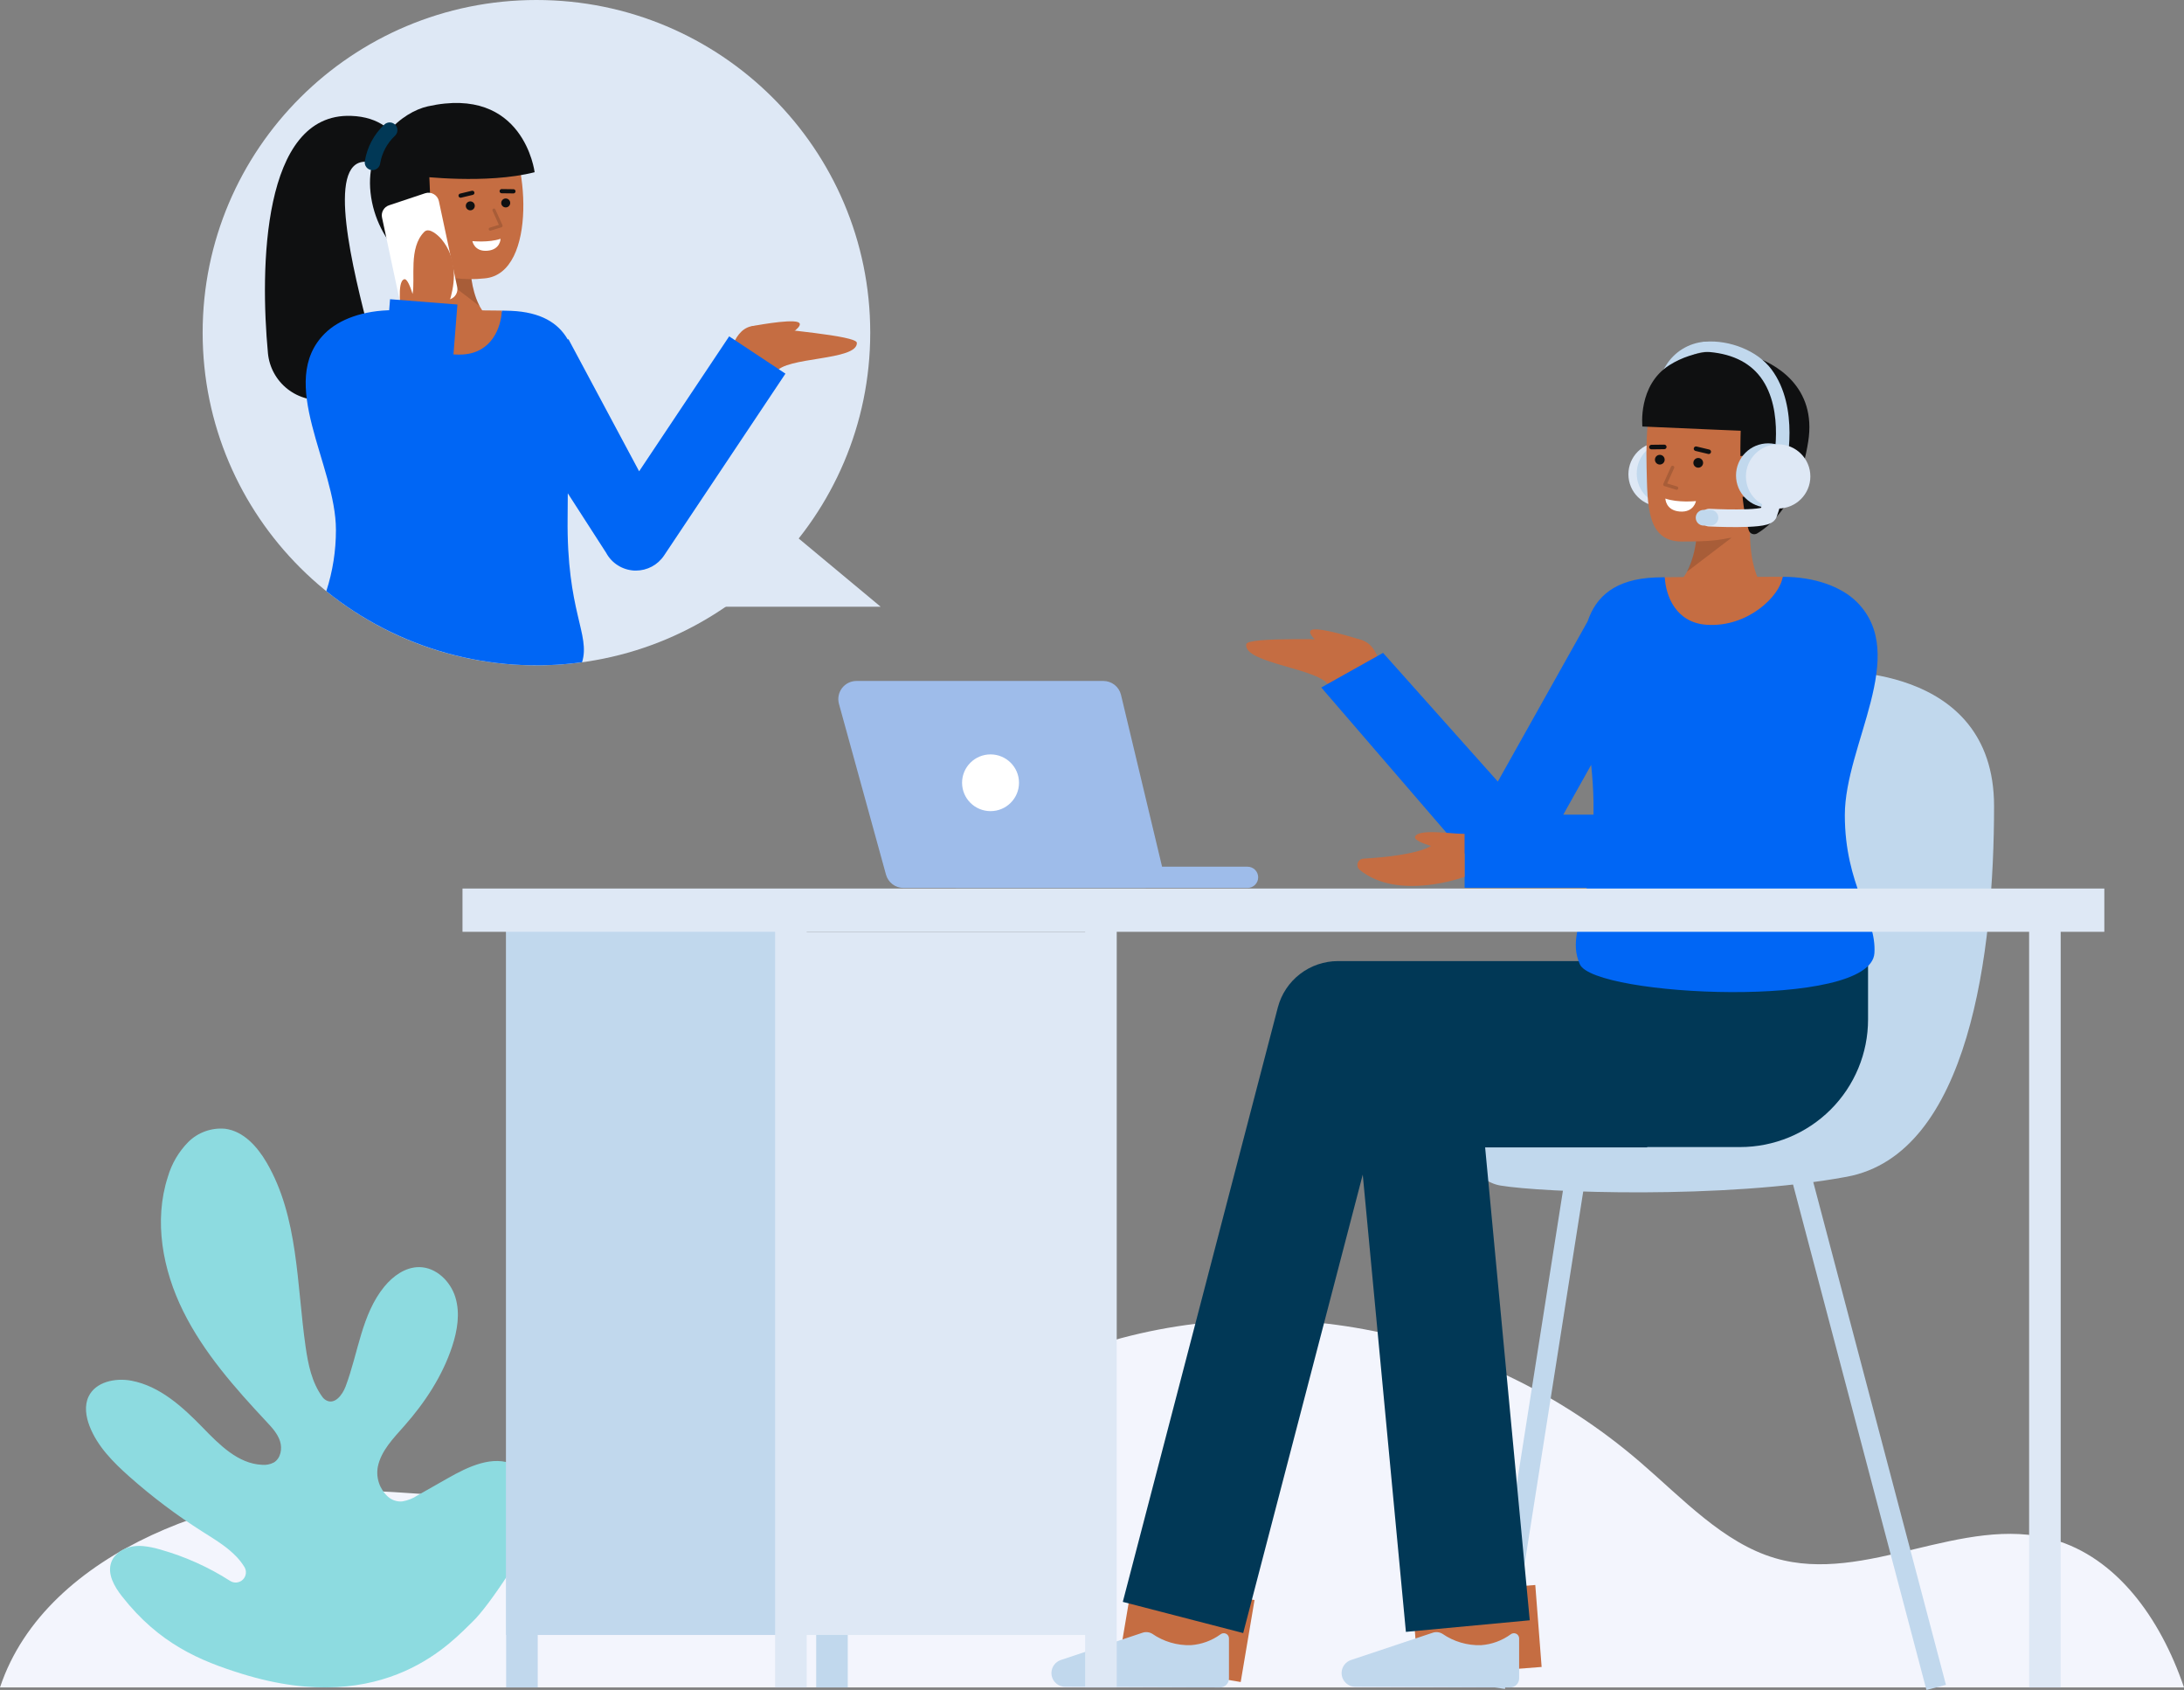 <svg xmlns="http://www.w3.org/2000/svg" width="371" height="287" viewBox="0 0 371 287" fill="none"><rect x="0" y="0" width="371" height="287" fill="#808080" stroke="none"/><path d="M0 286.569H371C366.935 274.615 359.428 264.475 348.845 261.466C333.364 257.071 316.98 269.156 301.534 264.612C292.758 262.033 285.849 254.518 278.589 248.28C251.2 224.734 213.669 217.775 181.256 230.236C164.316 236.747 148.879 248.134 131.525 252.975C109.084 259.235 85.617 254.044 62.54 253.188C40.067 252.353 7.864 262.914 0 286.569Z" fill="#F3F5FD"></path><path d="M41.165 284.279C33.999 282.067 27.046 279.175 20.71 271.082C19.41 269.423 18.189 267.299 18.902 265.314C19.437 263.82 20.988 262.863 22.564 262.618C23.151 262.533 23.745 262.517 24.335 262.57C24.335 262.57 24.34 262.57 24.342 262.57C25.251 262.662 26.149 262.838 27.026 263.094L27.276 263.165C31.458 264.349 35.442 266.141 39.099 268.484C39.43 268.694 39.823 268.787 40.214 268.747C40.605 268.706 40.97 268.536 41.251 268.262C41.532 267.988 41.712 267.628 41.761 267.24C41.811 266.851 41.727 266.458 41.523 266.123C41.15 265.516 40.716 264.949 40.228 264.429C39.508 263.679 38.719 262.997 37.871 262.393C36.744 261.574 35.542 260.844 34.366 260.095C29.993 257.32 25.85 254.201 21.977 250.767C19.212 248.313 16.509 245.588 15.195 242.14C14.591 240.554 14.316 238.726 15.037 237.189C16.225 234.664 19.591 233.958 22.343 234.482C27.166 235.402 31.02 238.925 34.436 242.436C37.27 245.354 40.445 248.582 44.516 248.763C45.209 248.829 45.907 248.69 46.523 248.365C47.684 247.664 47.982 246.04 47.568 244.751C47.155 243.461 46.198 242.431 45.272 241.442C39.899 235.698 34.611 229.723 31.122 222.685C27.632 215.647 26.087 207.337 28.511 199.865C29.155 197.647 30.339 195.621 31.957 193.968C32.773 193.151 33.76 192.523 34.847 192.13C35.934 191.736 37.096 191.587 38.248 191.692C41.364 192.101 43.71 194.721 45.289 197.427C50.715 206.712 50.386 218.088 51.915 228.725C52.342 231.703 52.965 234.758 54.744 237.207C54.908 237.443 55.121 237.641 55.369 237.788C56.833 238.633 58.148 236.929 58.698 235.483C60.868 229.762 61.412 223.219 65.299 218.484C66.784 216.682 68.882 215.175 71.22 215.19C74.076 215.209 76.522 217.587 77.356 220.311C78.19 223.036 77.691 225.992 76.798 228.695C75.141 233.709 72.169 238.212 68.667 242.171C66.821 244.262 64.734 246.373 64.18 249.1C64.01 250.027 64.081 250.982 64.386 251.873C64.691 252.765 65.219 253.565 65.921 254.196C66.249 254.48 66.632 254.696 67.045 254.831C67.459 254.966 67.895 255.016 68.329 254.98C69.26 254.826 70.147 254.477 70.932 253.956C71.275 253.761 71.618 253.564 71.966 253.37C73.331 252.596 74.697 251.82 76.063 251.044C79.534 249.07 83.726 247.053 87.343 248.753C88.237 249.208 89.023 249.848 89.648 250.63C90.273 251.413 90.722 252.32 90.966 253.29C91.475 255.069 91.475 256.954 90.966 258.733C89.889 262.432 83.099 272.732 80.299 275.384C77.027 278.473 65.685 291.851 41.165 284.279Z" fill="#8DDBE0"></path><path d="M307.317 198.075L330.563 286.131L327.249 287L304.003 198.944L307.317 198.075Z" fill="#C1D8ED"></path><path d="M266.122 198.245L269.508 198.773L255.651 286.83L252.265 286.302L266.122 198.245Z" fill="#C1D8ED"></path><path d="M310.428 114.041C310.428 114.041 338.736 112.259 338.736 136.902C338.736 161.546 334.567 195.986 313.706 199.846C292.845 203.705 262.029 202.542 254.875 201.334C246.084 199.849 242.253 179.532 253.961 178.173C287.186 174.314 271.095 116.715 310.428 114.041Z" fill="#C1D8ED"></path><path d="M250.334 269.982L251.411 283.901" stroke="#C56D42" stroke-width="21" stroke-miterlimit="10"></path><path d="M230.236 286.462C229.614 286.46 229.018 286.211 228.58 285.77C228.143 285.33 227.898 284.734 227.901 284.115C227.901 284.058 227.901 284.001 227.908 283.944C227.943 283.5 228.104 283.075 228.373 282.719C228.642 282.363 229.007 282.091 229.426 281.936L243.386 277.277C243.657 277.187 243.943 277.157 244.227 277.189C244.51 277.22 244.783 277.312 245.027 277.459C246.946 278.785 249.242 279.463 251.576 279.394C253.395 279.265 255.14 278.629 256.614 277.559C256.743 277.454 256.9 277.387 257.067 277.366C257.233 277.346 257.402 277.373 257.553 277.445C257.704 277.516 257.832 277.629 257.921 277.771C258.011 277.912 258.058 278.075 258.058 278.242V285.046C258.058 285.45 257.896 285.837 257.61 286.123C257.323 286.409 256.934 286.569 256.528 286.569H256.522L230.236 286.462Z" fill="#C1D8ED"></path><path d="M202.756 269.982L200.406 283.901" stroke="#C56D42" stroke-width="21" stroke-miterlimit="10"></path><path d="M190.732 272.04L217.065 171.096C217.654 168.841 218.977 166.843 220.827 165.418C222.677 163.992 224.95 163.218 227.289 163.217H285V163.254H317.331V173.126C317.331 175.973 316.769 178.791 315.676 181.421C314.583 184.05 312.98 186.44 310.961 188.452C308.941 190.465 306.543 192.062 303.904 193.151C301.265 194.24 298.436 194.801 295.579 194.801H279.81V194.863H252.282L259.862 275.166L238.823 277.135L231.493 199.483L211.184 277.334L190.732 272.04Z" fill="#013856"></path><path d="M234.703 115.008C234.703 115.008 234.617 108.173 229.714 108.529C226.621 108.753 211.923 108.074 211.704 109.408C211.163 112.708 224.607 113.515 225.827 116.59L234.703 115.008Z" fill="#C56D42"></path><path d="M231.45 108.749C231.45 108.749 224.626 106.529 222.949 106.928C221.464 107.279 224.559 109.688 224.559 109.688L231.45 108.749Z" fill="#C56D42"></path><path d="M248.799 144.998L224.448 116.755L234.942 110.876L254.439 132.732L269.688 105.535C271.131 101.237 274.417 98.358 281.122 98.07C281.482 98.058 282.059 98.041 282.801 98.03C282.95 101.16 302.408 101.149 302.819 97.956C308.314 97.962 312.826 99.646 315.43 102.241C324.425 111.204 313.385 126.478 313.385 138.428C313.385 150.378 318.811 155.739 318.411 161.874C317.783 171.514 270.762 169.237 268.369 163.757C266.764 160.086 268.319 157.327 269.543 150.761H248.797L248.799 144.998ZM270.689 136.15C270.666 134.139 270.51 132.035 270.296 129.894L265.555 138.351H270.688C270.695 137.639 270.698 136.911 270.688 136.15H270.689Z" fill="#0066F5"></path><path d="M282.803 98.03C282.952 101.16 284.665 105.764 289.931 106.105C296.961 106.572 302.41 101.149 302.821 97.956H302.798C295.888 97.956 286.841 97.967 282.803 98.03Z" fill="#C56D42"></path><path d="M180.945 286.462C180.323 286.459 179.727 286.21 179.289 285.769C178.851 285.329 178.607 284.733 178.61 284.113C178.61 284.056 178.61 283.999 178.617 283.942C178.652 283.498 178.814 283.073 179.083 282.718C179.352 282.362 179.717 282.09 180.136 281.934L194.096 277.275C194.366 277.186 194.653 277.156 194.936 277.187C195.219 277.219 195.492 277.311 195.736 277.457C197.655 278.784 199.951 279.462 202.286 279.392C204.104 279.263 205.85 278.628 207.323 277.558C207.453 277.452 207.61 277.385 207.776 277.365C207.942 277.345 208.111 277.372 208.262 277.444C208.413 277.515 208.541 277.628 208.63 277.769C208.72 277.911 208.767 278.074 208.767 278.241V285.045C208.767 285.449 208.606 285.837 208.319 286.123C208.032 286.409 207.643 286.569 207.237 286.569H207.231L180.945 286.462Z" fill="#C1D8ED"></path><path d="M344.689 156.277H350.052V286.569H344.689V156.277Z" fill="#DEE8F5"></path><path d="M85.981 156.277H91.344V286.569H85.981V156.277Z" fill="#C1D8ED"></path><path d="M85.981 154.645H134.353V277.66H85.981V154.645Z" fill="#C1D8ED"></path><path d="M138.647 268.751H144.01V286.569H138.647V268.751Z" fill="#C1D8ED"></path><path d="M78.565 150.896H357.467V158.244H78.565V150.896Z" fill="#DEE8F5"></path><path d="M131.671 156.277H137.035V286.569H131.671V156.277Z" fill="#DEE8F5"></path><path d="M184.337 156.277H189.701V286.569H184.337V156.277Z" fill="#DEE8F5"></path><path d="M134.353 158.254H187.019V277.659H134.353V158.254Z" fill="#DEE8F5"></path><path d="M282.094 85.998C279.071 85.998 276.62 83.556 276.62 80.544C276.62 77.532 279.071 75.09 282.094 75.09C285.117 75.09 287.567 77.532 287.567 80.544C287.567 83.556 285.117 85.998 282.094 85.998Z" fill="#DEE8F5"></path><path d="M281.141 81.18C280.936 81.14 280.747 81.046 280.592 80.907C280.438 80.768 280.325 80.589 280.265 80.391C280.122 79.918 278.613 68.804 282.981 62.107C283.678 60.955 284.64 59.984 285.788 59.275C286.935 58.566 288.236 58.139 289.582 58.03C289.731 58.014 289.882 58.028 290.026 58.071C290.17 58.113 290.305 58.184 290.421 58.278C290.538 58.372 290.635 58.488 290.707 58.62C290.778 58.752 290.823 58.896 290.838 59.045C290.903 59.671 290.447 59.661 289.819 59.728C286.774 60.042 286.313 61.233 284.884 63.37C281.03 69.134 282.423 79.629 282.454 79.734C282.511 79.922 282.518 80.122 282.475 80.313C282.432 80.505 282.34 80.682 282.208 80.827C282.075 80.973 281.908 81.082 281.721 81.144C281.534 81.206 281.334 81.218 281.141 81.18V81.18Z" fill="#C1D8ED"></path><path d="M283.507 85.869C280.484 85.869 278.034 83.427 278.034 80.415C278.034 77.403 280.484 74.961 283.507 74.961C286.53 74.961 288.981 77.403 288.981 80.415C288.981 83.427 286.53 85.869 283.507 85.869Z" fill="#C1D8ED"></path><path d="M300.842 101.187C300.842 101.187 296.426 98.853 297.411 86.871L288.287 85.185C288.287 85.185 289.315 95.928 284.696 99.339L300.842 101.187Z" fill="#C56D42"></path><g opacity="0.15"><path d="M286.566 97.094L294.146 91.315L288.192 91.254C288.02 93.284 287.468 95.265 286.566 97.094Z" fill="black"></path></g><path d="M302.589 82.225C301.957 85.86 299.966 89.303 296.748 90.476C292.927 91.871 290.097 91.965 285.692 91.965C279.681 91.965 279.879 85.718 279.71 79.424C279.539 73.104 280.046 66.325 282.422 64.122C287.162 59.727 301.082 62.511 302.775 69.863C303.651 73.666 303.19 78.764 302.589 82.225Z" fill="#C56D42"></path><path d="M288.482 79.425C288.025 79.425 287.655 79.055 287.655 78.6C287.655 78.145 288.025 77.775 288.482 77.775C288.939 77.775 289.31 78.145 289.31 78.6C289.31 79.055 288.939 79.425 288.482 79.425Z" fill="#0F1011"></path><path d="M281.953 78.891C281.496 78.891 281.126 78.522 281.126 78.067C281.126 77.611 281.496 77.242 281.953 77.242C282.41 77.242 282.781 77.611 282.781 78.067C282.781 78.522 282.41 78.891 281.953 78.891Z" fill="#0F1011"></path><path d="M280.52 76.312H280.524L282.716 76.285C282.767 76.284 282.818 76.274 282.865 76.254C282.912 76.234 282.954 76.205 282.99 76.168C283.026 76.132 283.054 76.089 283.073 76.041C283.092 75.994 283.101 75.944 283.101 75.893C283.101 75.842 283.09 75.791 283.071 75.744C283.051 75.697 283.022 75.654 282.985 75.619C282.948 75.583 282.905 75.555 282.857 75.536C282.809 75.518 282.758 75.509 282.707 75.51L280.515 75.537C280.414 75.542 280.319 75.585 280.25 75.657C280.181 75.73 280.142 75.827 280.143 75.927C280.144 76.027 280.183 76.123 280.253 76.195C280.324 76.267 280.419 76.309 280.52 76.312Z" fill="#0F1011"></path><path d="M290.268 77.108C290.363 77.108 290.455 77.073 290.526 77.01C290.598 76.947 290.643 76.861 290.654 76.766C290.665 76.672 290.641 76.577 290.587 76.499C290.533 76.422 290.452 76.366 290.359 76.344L288.197 75.826C288.097 75.802 287.991 75.818 287.903 75.872C287.815 75.926 287.752 76.012 287.728 76.112C287.704 76.212 287.721 76.318 287.775 76.405C287.829 76.493 287.915 76.556 288.016 76.58L290.177 77.097C290.207 77.105 290.238 77.108 290.268 77.108Z" fill="#0F1011"></path><path d="M295.828 69.926C295.183 82.2 296.389 87.905 297.059 90.043C297.103 90.184 297.178 90.313 297.28 90.42C297.381 90.528 297.506 90.611 297.645 90.663C297.783 90.716 297.932 90.736 298.079 90.723C298.227 90.71 298.37 90.663 298.497 90.587C300.642 89.317 305.518 85.358 307.163 75.004C308.637 65.728 301.704 61.634 297.124 60.269C293.176 59.092 287.824 59.319 283.566 62.023C278.202 65.427 278.996 72.432 278.996 72.432C285.503 72.731 299.408 73.306 299.408 73.306" fill="#0F1011"></path><path d="M292.787 80.618C292.717 81.539 293.016 82.45 293.618 83.152C294.22 83.854 295.076 84.29 296 84.365C296.924 84.44 297.84 84.148 298.548 83.553C299.256 82.957 299.699 82.107 299.781 81.187C299.826 80.728 299.779 80.264 299.641 79.824C299.503 79.384 299.277 78.975 298.978 78.624C298.678 78.272 298.311 77.984 297.897 77.776C297.483 77.569 297.032 77.447 296.57 77.417C294.069 77.336 292.946 78.693 292.787 80.618Z" fill="#C56D42"></path><g opacity="0.15"><path d="M284.808 83.174C284.877 83.174 284.943 83.149 284.995 83.105C285.047 83.06 285.081 82.999 285.091 82.931C285.101 82.864 285.087 82.795 285.05 82.737C285.014 82.68 284.958 82.637 284.892 82.617L283.209 82.102L284.387 79.49C284.418 79.421 284.42 79.343 284.394 79.272C284.367 79.202 284.313 79.144 284.244 79.114C284.175 79.082 284.096 79.08 284.025 79.107C283.954 79.134 283.897 79.187 283.866 79.256L282.556 82.162C282.539 82.199 282.531 82.239 282.531 82.279C282.531 82.32 282.539 82.359 282.556 82.396C282.573 82.433 282.597 82.466 282.627 82.493C282.658 82.519 282.694 82.539 282.732 82.551L284.724 83.161C284.752 83.169 284.78 83.174 284.808 83.174Z" fill="black"></path></g><path d="M288.099 85.094C288.099 85.094 285.045 85.415 282.902 84.669C282.902 84.669 282.918 86.674 285.336 86.871C287.754 87.069 288.099 85.094 288.099 85.094Z" fill="white"></path><path d="M301.999 80.527C301.983 80.523 301.966 80.52 301.95 80.516C301.655 80.445 301.401 80.261 301.243 80.004C301.085 79.746 301.036 79.437 301.107 79.143C301.129 79.05 303.315 69.716 299.077 64.069C297.078 61.406 293.906 59.947 289.641 59.73C289.02 59.701 288.526 59.734 288.556 59.104C288.585 58.807 288.723 58.532 288.945 58.332C289.167 58.132 289.456 58.022 289.755 58.023C293.681 57.73 298.485 59.475 300.91 62.712C305.789 69.223 303.428 79.251 303.325 79.675C303.256 79.96 303.08 80.207 302.833 80.366C302.586 80.524 302.287 80.582 301.999 80.527Z" fill="#C1D8ED"></path><path d="M300.373 86.197C297.35 86.197 294.9 83.756 294.9 80.743C294.9 77.731 297.35 75.29 300.373 75.29C303.396 75.29 305.847 77.731 305.847 80.743C305.847 83.756 303.396 86.197 300.373 86.197Z" fill="#C1D8ED"></path><path d="M302.055 86.362C299.032 86.362 296.582 83.92 296.582 80.907C296.582 77.895 299.032 75.454 302.055 75.454C305.078 75.454 307.529 77.895 307.529 80.907C307.529 83.92 305.078 86.362 302.055 86.362Z" fill="#DEE8F5"></path><path d="M301.394 83.786C301.13 84.981 300.789 86.157 300.373 87.308C299.713 88.397 290.356 87.906 290.356 87.906" stroke="#DEE8F5" stroke-width="3" stroke-linecap="round" stroke-linejoin="round"></path><path d="M290.556 89.258H289.396C288.657 89.258 288.057 88.661 288.057 87.924C288.057 87.187 288.657 86.589 289.396 86.589H290.556C291.296 86.589 291.895 87.187 291.895 87.924C291.895 88.661 291.296 89.258 290.556 89.258Z" fill="#C1D8ED"></path><path d="M91.127 112.995C59.811 112.995 34.424 87.7 34.424 56.498C34.424 25.295 59.811 0 91.127 0C122.443 0 147.829 25.295 147.829 56.498C147.829 87.7 122.443 112.995 91.127 112.995Z" fill="#DEE8F5"></path><path d="M68.329 33.846C68.329 33.846 67.667 27.465 62.04 27.465C55.358 27.465 59.92 45.76 62.844 56.948C63.156 58.144 63.211 59.393 63.006 60.612C62.8 61.831 62.339 62.993 61.653 64.022C60.966 65.051 60.069 65.925 59.02 66.585C57.972 67.246 56.795 67.678 55.568 67.855C54.384 68.026 53.178 67.957 52.023 67.649C50.867 67.342 49.787 66.804 48.847 66.068C47.907 65.331 47.127 64.412 46.554 63.366C45.981 62.32 45.628 61.169 45.516 59.983C44.163 45.637 44.478 19.168 59.623 19.678C69.463 20.009 69.463 29.783 69.463 29.783L68.329 33.846Z" fill="#0F1011"></path><path d="M68.329 55.779C68.329 55.779 72.4 53.628 71.491 42.583L79.902 41.03C79.902 41.03 78.957 50.931 83.214 54.077L68.329 55.779Z" fill="#C56D42"></path><g opacity="0.15"><path d="M81.489 52.006L74.501 46.679L79.989 46.623C80.147 48.495 80.656 50.32 81.489 52.006Z" fill="black"></path></g><path d="M66.718 38.298C67.3 41.649 69.136 44.822 72.103 45.905C75.336 47.185 78.835 47.656 82.293 47.279C91.501 46.527 89.68 25.666 85.308 21.614C80.937 17.562 68.107 20.128 66.546 26.907C65.74 30.41 66.164 35.111 66.718 38.298Z" fill="#C56D42"></path><path d="M79.89 35.718C79.469 35.718 79.127 35.378 79.127 34.958C79.127 34.539 79.469 34.199 79.89 34.199C80.311 34.199 80.652 34.539 80.652 34.958C80.652 35.378 80.311 35.718 79.89 35.718Z" fill="#0F1011"></path><path d="M85.908 35.226C85.487 35.226 85.145 34.886 85.145 34.467C85.145 34.047 85.487 33.707 85.908 33.707C86.329 33.707 86.67 34.047 86.67 34.467C86.67 34.886 86.329 35.226 85.908 35.226Z" fill="#0F1011"></path><path d="M87.23 32.847H87.225L85.204 32.822C85.112 32.818 85.024 32.778 84.96 32.711C84.897 32.644 84.861 32.555 84.862 32.463C84.863 32.37 84.899 32.282 84.964 32.216C85.028 32.15 85.116 32.111 85.209 32.108H85.213L87.235 32.133C87.327 32.137 87.415 32.177 87.478 32.244C87.542 32.311 87.577 32.4 87.577 32.492C87.576 32.585 87.54 32.673 87.475 32.739C87.41 32.806 87.322 32.844 87.23 32.847Z" fill="#0F1011"></path><path d="M78.243 33.581C78.155 33.581 78.071 33.548 78.006 33.49C77.94 33.432 77.899 33.352 77.888 33.266C77.878 33.179 77.9 33.092 77.95 33.02C78 32.948 78.074 32.897 78.159 32.877L80.152 32.399C80.198 32.388 80.245 32.386 80.292 32.394C80.338 32.401 80.383 32.417 80.423 32.442C80.463 32.466 80.498 32.498 80.526 32.536C80.553 32.574 80.573 32.617 80.584 32.663C80.595 32.708 80.597 32.755 80.59 32.802C80.583 32.848 80.566 32.892 80.542 32.932C80.517 32.972 80.485 33.007 80.447 33.035C80.409 33.062 80.366 33.082 80.32 33.093L78.327 33.571C78.299 33.578 78.271 33.581 78.243 33.581Z" fill="#0F1011"></path><path d="M80.243 40.945C80.243 40.945 83.058 41.241 85.032 40.553C85.032 40.553 85.016 42.401 82.788 42.583C80.56 42.765 80.243 40.945 80.243 40.945Z" fill="white"></path><path d="M72.913 29.618C73.716 44.907 71.61 46.485 71.61 46.485C71.61 46.485 63.944 41.891 62.943 32.709C62.004 24.102 68.368 19.019 72.671 18.061C89.015 14.419 90.819 29.246 90.819 29.246C82.639 31.341 71.145 29.923 71.145 29.923" fill="#0F1011"></path><path d="M75.921 36.819C75.958 37.242 75.911 37.668 75.782 38.072C75.653 38.477 75.446 38.852 75.171 39.177C74.896 39.501 74.559 39.769 74.181 39.963C73.802 40.157 73.388 40.275 72.964 40.31C72.539 40.345 72.112 40.295 71.706 40.165C71.301 40.035 70.925 39.826 70.601 39.55C70.277 39.275 70.01 38.938 69.817 38.56C69.624 38.181 69.508 37.768 69.475 37.345C69.433 36.922 69.477 36.495 69.604 36.089C69.731 35.683 69.939 35.307 70.215 34.983C70.491 34.658 70.83 34.393 71.211 34.202C71.592 34.011 72.008 33.898 72.434 33.87C74.739 33.795 75.775 35.045 75.921 36.819Z" fill="#C56D42"></path><g opacity="0.15"><path d="M83.276 39.174C83.214 39.174 83.153 39.151 83.106 39.11C83.059 39.069 83.028 39.013 83.018 38.951C83.009 38.89 83.022 38.827 83.055 38.774C83.088 38.721 83.139 38.681 83.198 38.662L84.749 38.184L83.664 35.776C83.638 35.713 83.637 35.642 83.662 35.579C83.688 35.515 83.737 35.464 83.799 35.436C83.862 35.408 83.933 35.406 83.997 35.429C84.062 35.452 84.114 35.5 84.144 35.561L85.353 38.241C85.368 38.275 85.376 38.312 85.376 38.349C85.376 38.386 85.368 38.423 85.352 38.457C85.337 38.49 85.314 38.521 85.287 38.545C85.258 38.57 85.226 38.588 85.19 38.599L83.353 39.161C83.328 39.169 83.302 39.174 83.276 39.174Z" fill="black"></path></g><path d="M63.275 28.893C63.218 28.893 63.162 28.889 63.106 28.882C62.934 28.861 62.769 28.805 62.619 28.72C62.468 28.635 62.337 28.52 62.231 28.384C62.125 28.248 62.047 28.092 62.002 27.926C61.957 27.759 61.945 27.586 61.967 27.415C62.347 24.998 63.532 22.778 65.331 21.113C65.461 20.999 65.612 20.913 65.776 20.858C65.94 20.803 66.113 20.781 66.285 20.793C66.458 20.804 66.626 20.85 66.781 20.926C66.936 21.003 67.074 21.109 67.187 21.239C67.301 21.369 67.388 21.52 67.443 21.683C67.498 21.846 67.52 22.018 67.508 22.19C67.497 22.362 67.451 22.53 67.374 22.684C67.297 22.838 67.191 22.976 67.061 23.089C65.751 24.334 64.881 25.968 64.581 27.746C64.541 28.063 64.386 28.354 64.145 28.565C63.905 28.776 63.595 28.893 63.275 28.893Z" fill="#013856"></path><path d="M123.888 60.792C123.888 60.792 124.729 54.547 129.176 55.416C131.982 55.965 145.507 56.971 145.558 58.217C145.685 61.299 133.293 60.545 131.833 63.225L123.888 60.792Z" fill="#C56D42"></path><path d="M127.563 55.427C127.563 55.427 134.055 54.156 135.546 54.705C136.865 55.192 133.764 57.052 133.764 57.052L127.563 55.427Z" fill="#C56D42"></path><path d="M57.065 89.985C57.072 93.519 56.521 97.031 55.432 100.393C61.46 105.259 68.426 108.84 75.899 110.916C83.372 112.992 91.192 113.519 98.878 112.463C100.328 107.723 96.228 103.95 96.422 87.891C96.428 87.185 96.45 83.771 96.45 83.771L102.961 93.872C103.428 94.744 104.114 95.481 104.952 96.011C105.79 96.54 106.751 96.844 107.742 96.894C107.839 96.894 107.93 96.899 108.022 96.899C108.968 96.899 109.9 96.666 110.734 96.22C111.568 95.774 112.278 95.13 112.802 94.344L133.425 63.455L123.865 57.122L108.57 80.038L96.565 57.6L96.45 57.657C94.817 54.828 91.87 53.002 86.798 52.785C86.467 52.768 85.936 52.757 85.251 52.745C85.114 55.631 67.18 55.619 66.803 52.677C61.737 52.683 57.585 54.231 55.181 56.627C46.888 64.889 57.065 78.968 57.065 89.985Z" fill="#0066F5"></path><path d="M85.251 52.746C85.114 55.632 83.537 59.875 78.683 60.196C72.207 60.62 67.184 55.621 66.806 52.678H66.821C73.195 52.678 81.534 52.689 85.251 52.746Z" fill="#C56D42"></path><path d="M76.471 50.81L70.343 52.854C70.102 52.934 69.846 52.963 69.594 52.938C69.341 52.913 69.096 52.835 68.875 52.71C68.654 52.584 68.463 52.413 68.313 52.209C68.163 52.004 68.058 51.77 68.005 51.523L64.894 36.943C64.802 36.511 64.873 36.06 65.093 35.677C65.313 35.293 65.666 35.004 66.087 34.864L72.215 32.82C72.456 32.74 72.711 32.711 72.964 32.736C73.217 32.761 73.462 32.839 73.683 32.965C73.904 33.09 74.095 33.261 74.245 33.465C74.395 33.67 74.5 33.904 74.553 34.151L77.663 48.731C77.755 49.163 77.685 49.613 77.465 49.997C77.245 50.38 76.891 50.669 76.471 50.81Z" fill="white"></path><path d="M68.166 54.588L74.456 55.409C74.456 55.409 80.003 46.74 75.04 40.679C74.469 39.98 72.904 38.546 72.083 39.364C69.359 42.077 70.585 47.264 70.084 49.922C69.741 48.795 69.175 47.283 68.669 47.425C67.338 47.802 68.166 53.025 68.166 54.588Z" fill="#C56D42"></path><path d="M75.568 78.504L77.703 51.717L66.259 50.812L64.888 68.046" fill="#0066F5"></path><path d="M231.595 145.825C234.867 145.634 240.671 145.098 243.092 143.666C241.864 143.293 240.218 142.684 240.373 142.136C240.779 140.696 246.469 141.592 248.171 141.592L248.791 141.617V148.904C248.791 148.904 237.577 153.093 230.977 147.73C230.81 147.593 230.687 147.409 230.626 147.201C230.564 146.994 230.567 146.773 230.634 146.568C230.701 146.362 230.828 146.181 230.999 146.049C231.171 145.916 231.378 145.839 231.595 145.825Z" fill="#C56D42"></path><path d="M190.427 118.006L197.362 147.012C197.47 147.464 197.473 147.933 197.373 148.386C197.272 148.839 197.07 149.264 196.782 149.628C196.493 149.992 196.126 150.286 195.707 150.488C195.288 150.691 194.828 150.796 194.363 150.796H153.479C152.804 150.796 152.147 150.575 151.61 150.167C151.072 149.759 150.685 149.186 150.506 148.537L142.515 119.532C142.389 119.076 142.371 118.597 142.462 118.133C142.552 117.669 142.749 117.232 143.037 116.856C143.324 116.48 143.695 116.175 144.12 115.965C144.546 115.755 145.014 115.646 145.488 115.646H187.428C188.121 115.646 188.794 115.879 189.338 116.307C189.883 116.735 190.266 117.334 190.427 118.006Z" fill="#9EBCEA"></path><path d="M211.917 150.796H162.503C162.265 150.796 162.029 150.75 161.81 150.659C161.59 150.568 161.39 150.435 161.222 150.267C161.054 150.1 160.92 149.901 160.829 149.682C160.738 149.463 160.691 149.228 160.691 148.991C160.691 148.754 160.738 148.519 160.829 148.3C160.92 148.081 161.054 147.882 161.222 147.715C161.39 147.547 161.59 147.414 161.81 147.323C162.029 147.233 162.265 147.186 162.503 147.186H211.917C212.397 147.186 212.858 147.376 213.198 147.715C213.537 148.053 213.728 148.512 213.728 148.991C213.728 149.228 213.681 149.463 213.59 149.682C213.499 149.901 213.366 150.1 213.198 150.267C213.029 150.435 212.83 150.568 212.61 150.659C212.39 150.75 212.154 150.796 211.917 150.796Z" fill="#9EBCEA"></path><path d="M168.264 137.753C165.594 137.753 163.429 135.596 163.429 132.935C163.429 130.274 165.594 128.117 168.264 128.117C170.935 128.117 173.1 130.274 173.1 132.935C173.1 135.596 170.935 137.753 168.264 137.753Z" fill="white"></path><path d="M131.718 88.157L149.596 103.037H113.577" fill="#DEE8F5"></path></svg>